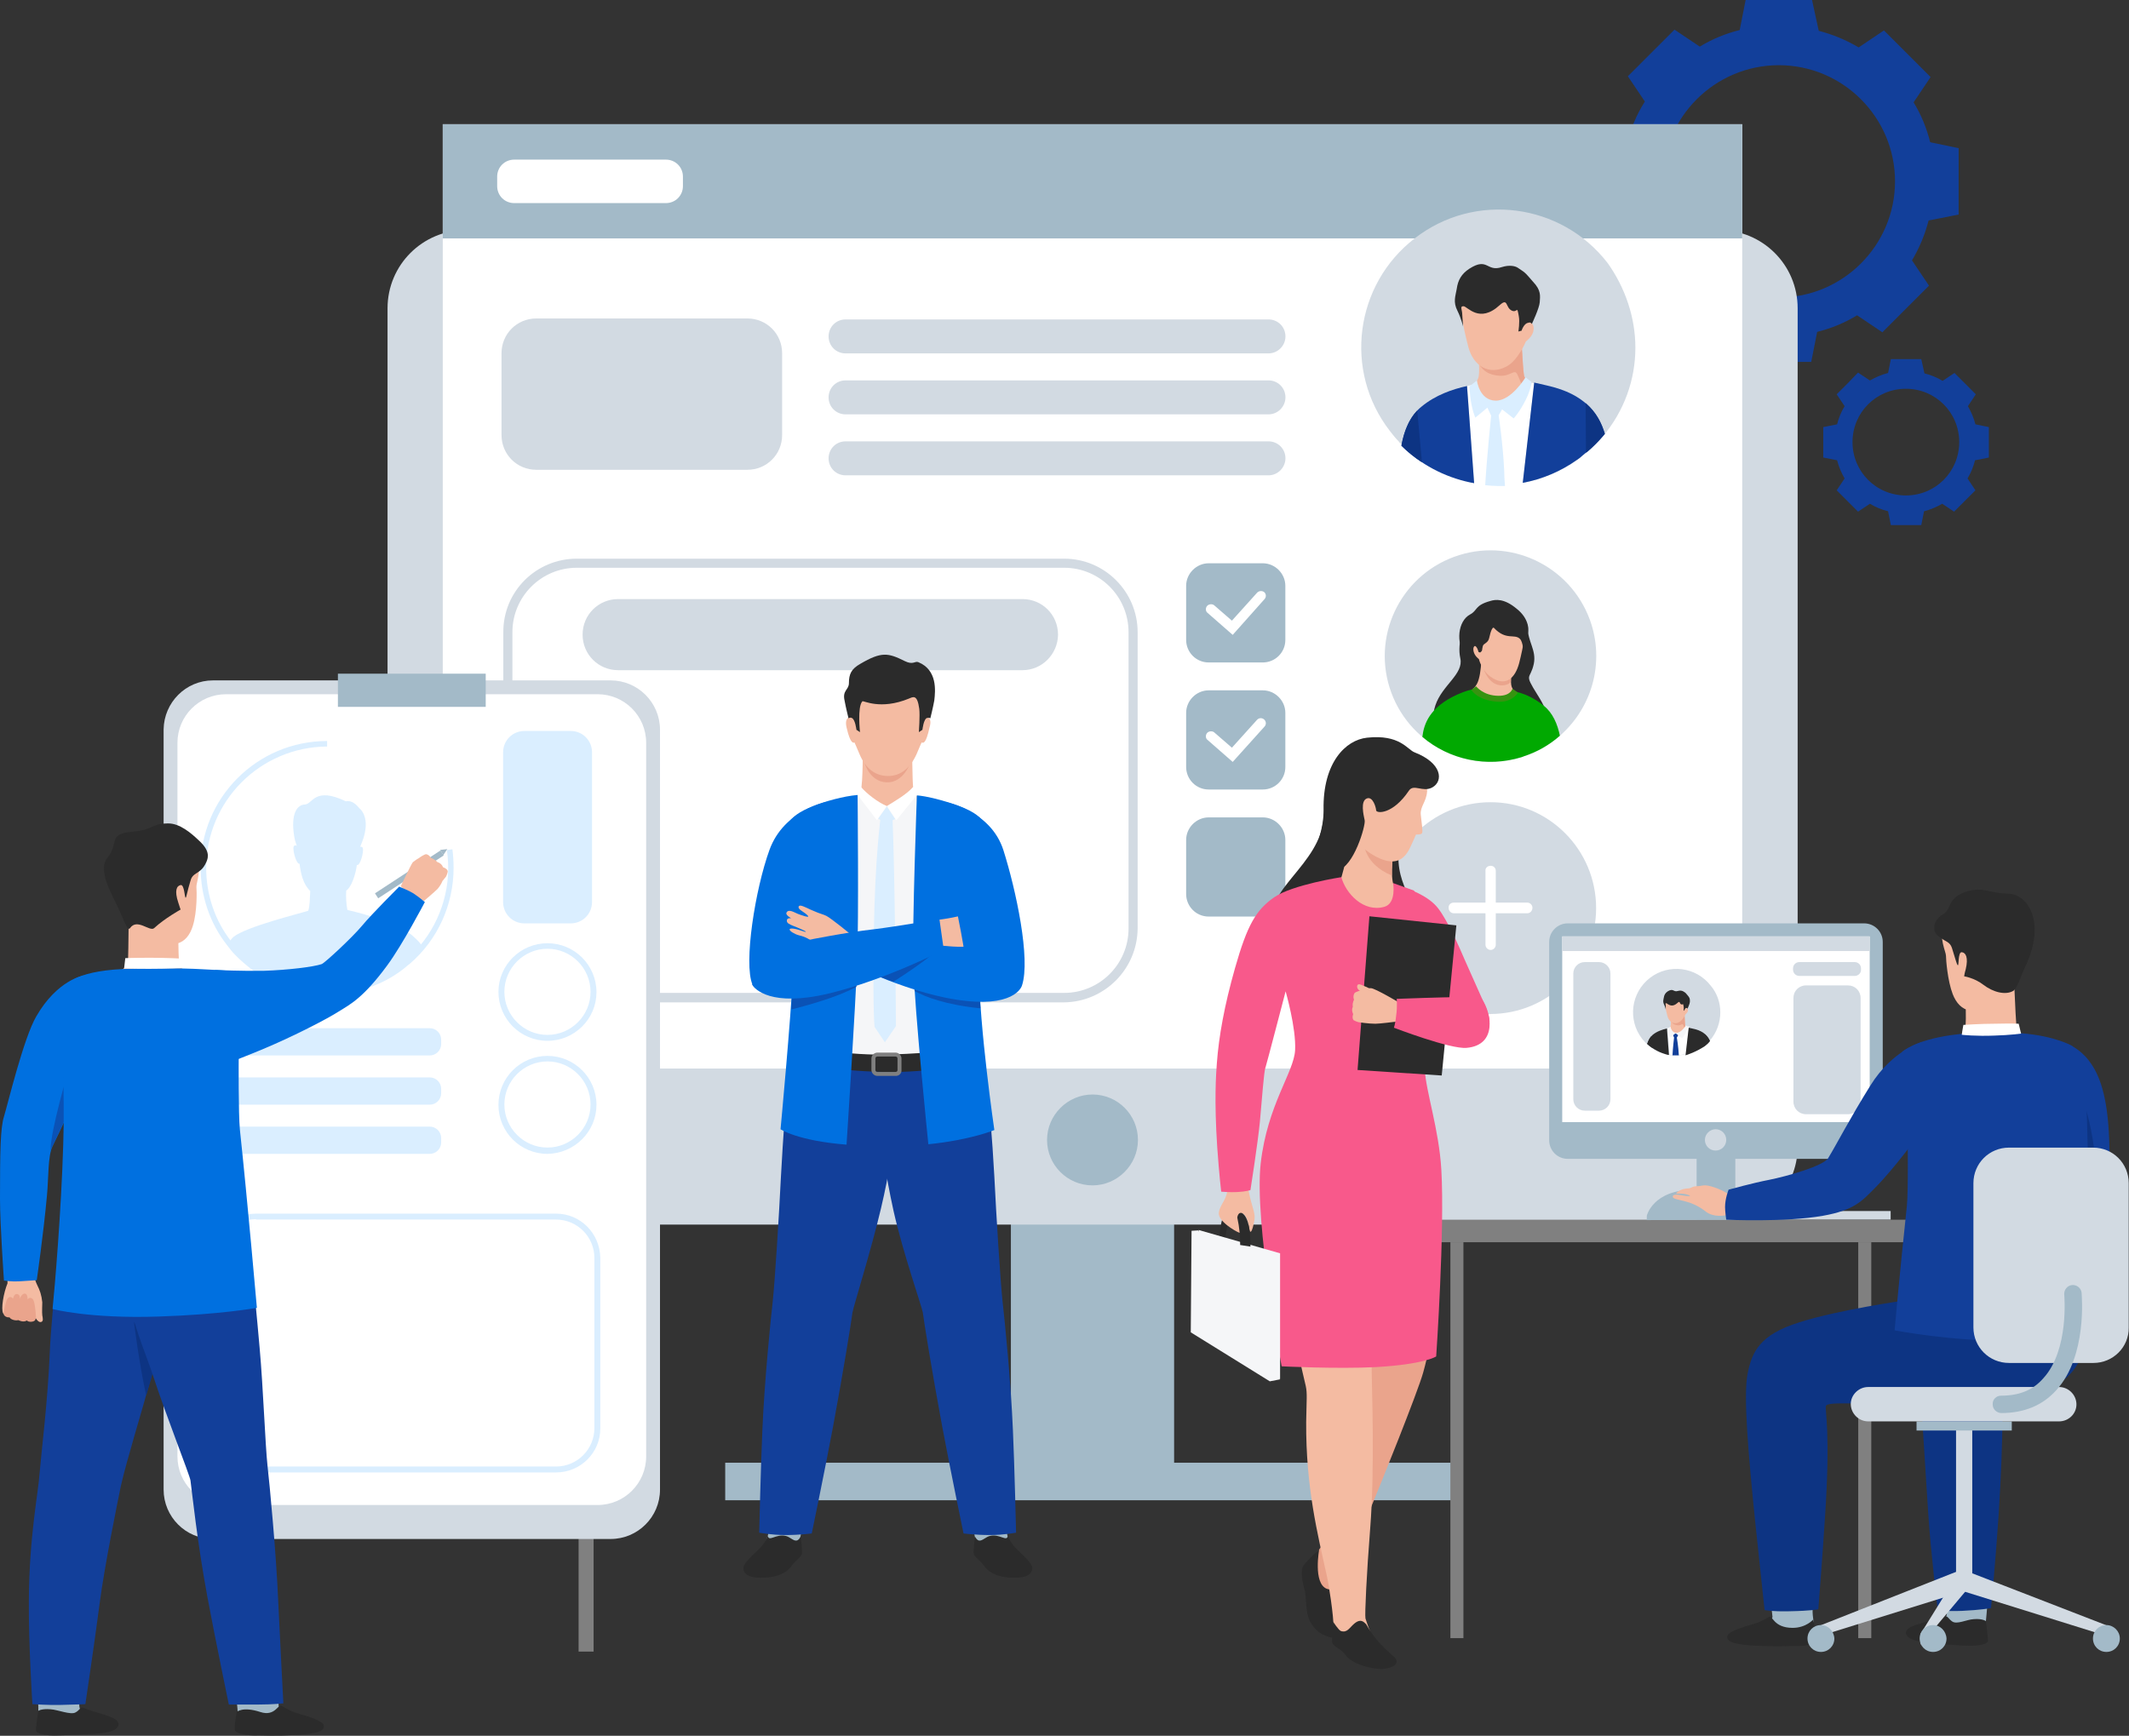 <?xml version="1.0" encoding="utf-8"?>
<!-- Generator: Adobe Illustrator 24.1.1, SVG Export Plug-In . SVG Version: 6.00 Build 0)  -->
<svg version="1.1" id="Layer_1" xmlns="http://www.w3.org/2000/svg" xmlns:xlink="http://www.w3.org/1999/xlink" x="0px" y="0px"
	 viewBox="0 0 538.7 439.3" style="enable-background:new 0 0 538.7 439.3;" xml:space="preserve">
<rect x="0" y="0" width="538.7" height="439.3" fill="#333333" stroke="none"/>
<style type="text/css">
	.st0{fill:#123F9A;}
	.st1{fill:#A3BAC8;}
	.st2{fill:#D2DAE2;}
	.st3{fill:#FFFFFF;}
	.st4{fill:#0D3483;}
	.st5{fill:#F4BBA2;}
	.st6{fill:#EAA48C;}
	.st7{fill:#2B2B2B;}
	.st8{fill:#DAEEFF;}
	.st9{fill:#01A901;}
	.st10{fill:#379311;}
	.st11{fill:#808080;}
	.st12{fill:#F5F6F8;}
	.st13{fill:#0070E0;}
	.st14{opacity:0.6;fill:#123F9A;enable-background:new    ;}
	.st15{fill:#F8598B;}
</style>
<g>
	<g id="Group_4072" transform="translate(402.297)">
		<path id="Path_3860" class="st0" d="M86.1,36c-0.9-3.6-2.3-7-4.2-10.1l4.3-6.4l-5.9-5.9l-5.9-5.9l-6.4,4.3
			c-3.2-1.9-6.6-3.3-10.1-4.2L56.2,0H39.4l-1.5,7.6c-3.6,0.9-7,2.3-10.1,4.2l-6.4-4.3l-5.9,5.9l-5.9,5.9l4.3,6.4
			C11.8,29,10.4,32.4,9.5,36l-7.6,1.5v16.8l7.6,1.5c0.9,3.6,2.3,7,4.2,10.1l-4.3,6.4l5.9,5.9l5.9,5.9l6.4-4.3
			c3.2,1.9,6.6,3.3,10.1,4.2l1.5,7.6h16.8l1.5-7.6c3.6-0.9,7-2.3,10.1-4.2l6.4,4.3l5.9-5.9l5.9-5.9l-4.3-6.4
			c1.9-3.2,3.3-6.6,4.2-10.1l7.6-1.5V37.5L86.1,36z M47.8,75.3c-16.3,0-29.4-13.2-29.4-29.4s13.2-29.4,29.4-29.4
			s29.4,13.2,29.4,29.4c0,0,0,0,0,0C77.2,62.1,64,75.3,47.8,75.3L47.8,75.3z"/>
	</g>
	<g id="Group_4073" transform="translate(459.341 90.895)">
		<path id="Path_3861" class="st0" d="M40.5,16.5c-0.4-1.6-1.1-3.2-1.9-4.6l2-3l-2.7-2.7l-2.7-2.7l-3,2c-1.5-0.9-3-1.5-4.6-1.9
			L26.8,0h-7.7l-0.7,3.5c-1.6,0.4-3.2,1.1-4.6,1.9l-3-2L8.1,6.2L5.4,8.9l2,3c-0.9,1.5-1.5,3-1.9,4.6l-3.5,0.7v7.7l3.5,0.7
			c0.4,1.6,1.1,3.2,1.9,4.6l-2,3l2.7,2.7l2.7,2.7l3-2c1.5,0.9,3,1.5,4.6,1.9l0.7,3.5h7.7l0.7-3.5c1.6-0.4,3.2-1.1,4.6-1.9l3,2
			l2.7-2.7l2.7-2.7l-2-3c0.9-1.5,1.5-3,1.9-4.6l3.5-0.7v-7.7L40.5,16.5z M22.9,34.5c-7.5,0-13.5-6-13.5-13.5s6-13.5,13.5-13.5
			c7.5,0,13.5,6,13.5,13.5C36.4,28.5,30.4,34.5,22.9,34.5C23,34.5,22.9,34.5,22.9,34.5L22.9,34.5z"/>
	</g>
	<g id="Group_4074" transform="translate(253.886 249.458)">
		<rect id="Rectangle_1739" x="1.9" y="0" class="st1" width="41.3" height="125.5"/>
	</g>
	<g id="Group_4075" transform="translate(96.16 58.226)">
		<path id="Rectangle_1740" class="st2" d="M338.9,251.7H21.7c-10.9,0-19.8-8.8-19.8-19.8c0,0,0,0,0,0V19.8C1.9,8.8,10.8,0,21.7,0
			c0,0,0,0,0,0h317.2c10.9,0,19.8,8.8,19.8,19.8v212.2C358.7,242.8,349.8,251.7,338.9,251.7z"/>
	</g>
	<g id="Group_4076" transform="translate(110.132 31.439)">
		<rect id="Rectangle_1741" x="1.9" y="0" class="st3" width="328.8" height="239"/>
	</g>
	<g id="Group_4077" transform="translate(110.132 31.439)">
		<rect id="Rectangle_1742" x="1.9" y="0" class="st1" width="328.8" height="28.9"/>
	</g>
	<g id="Group_4078" transform="translate(263.036 277.007)">
		<path id="Path_3862" class="st1" d="M1.9,11.5C1.9,17.9,7.1,23,13.4,23s11.5-5.2,11.5-11.5C24.9,5.2,19.8,0,13.4,0
			C7.1,0,1.9,5.2,1.9,11.5z"/>
	</g>
	<g id="Group_4081" transform="translate(207.757 80.843)">
		<g id="Group_4080" transform="translate(0 0)">
			<g id="Group_4079">
				<path id="Rectangle_1743" class="st2" d="M113.2,8.6H6.2c-2.4,0-4.3-1.9-4.3-4.3l0,0l0,0C1.9,1.9,3.8,0,6.2,0l0,0h107
					c2.4,0,4.3,1.9,4.3,4.3l0,0l0,0C117.5,6.6,115.6,8.6,113.2,8.6C113.2,8.6,113.2,8.6,113.2,8.6z"/>
			</g>
		</g>
	</g>
	<g id="Group_4084" transform="translate(207.757 96.272)">
		<g id="Group_4083" transform="translate(0 0)">
			<g id="Group_4082">
				<path id="Rectangle_1744" class="st2" d="M113.2,8.6H6.2c-2.4,0-4.3-1.9-4.3-4.3v0C1.9,1.9,3.8,0,6.2,0h107
					c2.4,0,4.3,1.9,4.3,4.3v0C117.5,6.6,115.6,8.6,113.2,8.6z"/>
			</g>
		</g>
	</g>
	<g id="Group_4087" transform="translate(207.757 111.701)">
		<g id="Group_4086" transform="translate(0 0)">
			<g id="Group_4085">
				<path id="Rectangle_1745" class="st2" d="M113.2,8.6H6.2c-2.4,0-4.3-1.9-4.3-4.3l0,0l0,0C1.9,1.9,3.8,0,6.2,0l0,0h107
					c2.4,0,4.3,1.9,4.3,4.3v0l0,0C117.5,6.6,115.6,8.6,113.2,8.6L113.2,8.6z"/>
			</g>
		</g>
	</g>
	<g id="Group_4091" transform="translate(125.356 141.392)">
		<g id="Group_4090">
			<g id="Group_4089">
				<g id="Group_4088">
					<path id="Path_3863" class="st2" d="M143.8,112.3H20.6c-10.3,0-18.6-8.4-18.6-18.6v-75C1.9,8.3,10.3,0,20.6,0h123.3
						c10.3,0,18.6,8.4,18.6,18.6v75C162.4,103.9,154.1,112.2,143.8,112.3z M20.6,2.3c-9,0-16.3,7.3-16.3,16.3v75
						c0,9,7.3,16.3,16.3,16.3h123.3c9,0,16.3-7.3,16.3-16.3v-75c0-9-7.3-16.3-16.3-16.3H20.6z"/>
				</g>
			</g>
		</g>
	</g>
	<g id="Group_4094" transform="translate(145.513 151.619)">
		<g id="Group_4093" transform="translate(0 0)">
			<g id="Group_4092">
				<path id="Rectangle_1746" class="st2" d="M113.2,18H10.9c-5,0-9-4-9-9v0V9c0-5,4-9,9-9c0,0,0,0,0,0h102.3c5,0,9,4,9,9
					c0,0,0,0,0,0v0.1C122.1,14,118.1,18,113.2,18z"/>
			</g>
		</g>
	</g>
	<rect id="Rectangle_1747" x="183.5" y="370.2" class="st1" width="185.9" height="9.5"/>
	<g>
		<path id="Path_3704_1_" class="st2" d="M413.8,88c0,8.2-2.9,16.1-8.2,22.4c-1.2,1.4-2.5,2.7-3.9,3.9c-0.4,0.3-0.8,0.7-1.2,1
			c-0.5,0.4-0.9,0.7-1.4,1.1c-4.7,3.3-10.1,5.4-15.8,6.1c-1,0.1-2.1,0.2-3.1,0.2c-0.4,0-0.8,0-1.1,0c-1.1,0-2.2-0.1-3.3-0.2
			c-1.2-0.1-2.4-0.3-3.6-0.5c-6.7-1.4-12.9-4.7-17.7-9.6c-0.2-0.2-0.4-0.4-0.6-0.7c-0.8-0.8-1.5-1.7-2.2-2.6
			c-11.8-15.2-8.9-37.1,6.3-48.8c15.2-11.8,37.1-8.9,48.8,6.3C411.2,72.8,413.8,80.3,413.8,88L413.8,88z"/>
		<path class="st3" d="M379.8,96.6c-1.5,0.1-4.8,0.2-8.6,1.1l1.8,24.6c0.9,0.1,1.7,0.3,2.6,0.4c1.1,0.1,2.2,0.2,3.3,0.2
			c0.4,0,0.8,0,1.1,0c1.1,0,2.1-0.1,3.1-0.2c0.7-0.1,1.5-0.2,2.2-0.3l2.9-25.4C385.6,96.4,383.2,96.4,379.8,96.6z"/>
		<path class="st0" d="M393.5,98.1c-2.5-0.7-5.6-1.3-5.3-1.3l-2.9,25.4c4.9-0.9,9.6-2.9,13.7-5.8c0.5-0.3,1-0.7,1.4-1.1
			c0.4-0.3,0.8-0.7,1.2-1c1.4-1.2,2.7-2.5,3.9-3.9c0.2-0.2,0.3-0.4,0.5-0.6C404.8,105.4,401.8,100.5,393.5,98.1z"/>
		<path class="st0" d="M373,122.3l-1.8-24.6c-3.7,0.8-8,2.3-11.5,5.2c-2.9,2.3-4.4,6-5.1,9.9c4.8,4.7,10.8,7.9,17.4,9.3
			C372.7,122.2,373,122.3,373,122.3z"/>
		<path class="st4" d="M359.8,117l-1.2-13.1c-2.2,2.3-3.4,5.5-4,8.9C356.2,114.4,357.9,115.8,359.8,117z"/>
		<path class="st4" d="M401.2,102l0.1,12.6c0.1-0.1,0.3-0.2,0.4-0.3c1.4-1.2,2.7-2.5,3.9-3.9c0.2-0.2,0.3-0.4,0.5-0.6
			C405.3,107.2,404,104.4,401.2,102z"/>
		<path class="st5" d="M374,89.5c0,0,0.6,4.9,0,6.3c-0.6,1.5-2,2.3-2,2.3s2.8,4,7.4,3.5c4.7-0.5,8.2-4.9,8.2-4.9s-1.8-0.4-2-1.9
			c-0.3-1.6-0.8-12.1-0.8-12.1L374,89.5z"/>
		<path class="st6" d="M387.6,96.8c0,0-1.8-0.4-2-1.9c-0.3-1.6-0.8-12.1-0.8-12.1L374,89.5c0,0,0.1,1.2,0.2,2.6
			c1.1,1.8,2.5,2.8,5.2,3c2.8,0.2,3.8-1.8,4.5-0.4c0.7,1.4,1.4,3.4,1.4,3.4l1.9-0.8C387.4,97,387.6,96.8,387.6,96.8z"/>
		<path class="st5" d="M369.2,76.4c0,0,0.8,5.6,2.3,11.3c1.3,5.1,5.4,7.3,9.6,5.1c3-1.5,5-6.4,5-6.4s1.7-1.2,1.9-2.7
			c0.4-2-1.3-2.5-1.3-2.5s0.1-3.9-2.6-7.1C381.4,70.9,369.3,67.5,369.2,76.4z"/>
		<path class="st7" d="M387.6,82c0,0,1.9-4,2-5.5c0.1-1.6,0.4-3-1.7-5.2c-1.7-1.9-1.6-2.1-3.8-3.5c-0.7-0.5-2.2-0.8-4.1-0.2
			c-3.9,1.3-3.5-2.6-8.2,0.4c-2,1.3-2.9,2.9-3.2,5.1c-0.3,1.8-1,3.3,0.2,5.6c0.9,1.8,1.4,3.9,1.4,3.9s-0.1-1.5-0.2-2.9
			c0-1.3-0.7-2.2,0.3-2.2c1,0,4,4.5,9.2-0.3c2.1-1.9,1.4,0.6,3,1.4c1.5,0.7,1.3-1.5,1.8,1.4c0.3,1.5-0.1,3.9-0.1,3.9l0.8-0.2
			c0,0,0.6-1.9,1.7-2C387.3,81.4,387.6,82,387.6,82z"/>
		<path class="st8" d="M380.6,119c-0.3-6.6-1.4-13.9-1.4-13.9s1.2-1.9,1.4-2.6c0.2-0.7-5-1.2-4.7-0.3l1.4,3c0,0-1.1,10.7-1.5,17.6
			c1.1,0.1,2.2,0.2,3.2,0.2c0.4,0,0.8,0,1.1,0c0.2,0,0.4,0,0.7,0C380.7,121.5,380.6,120.3,380.6,119z"/>
		<path class="st8" d="M373.7,96.3c0,0,0.6,5,4.7,5.1c4,0.1,7.6-5.9,7.6-5.9l1.6,1.2c0,0-0.4,2.3-1.6,4.6c-1.5,3-3,4.6-3,4.6l-5.1-4
			l-4.6,3.8c0,0-0.9-1.9-1.3-5.5c-0.1-1.2-0.2-2.4-0.2-2.4L373.7,96.3z"/>
	</g>
	<g>
		<path id="Path_3692" class="st2" d="M403.9,166c0,11.5-7.4,21.8-18.3,25.4c-0.2,0.1-0.3,0.1-0.5,0.2C371,196,356,188.1,351.6,174
			c-4.4-14.1,3.5-29.1,17.6-33.5c14.1-4.4,29.1,3.5,33.5,17.6C403.5,160.7,403.9,163.3,403.9,166L403.9,166z"/>
		<path class="st7" d="M371.6,156c-1,1.8-3,6.5-2.1,10.6c0.9,4-4.6,6.8-6.3,11.9c-1.7,5.1,0.8,7.3,10.9,10c10.2,2.7,19-1.8,18.1-5.1
			s-1.3-4.6-3.2-7.6c-3.5-5.6-1.8-3.6-0.9-7.8c0.7-3.5-1.6-5.7-1.5-9.1C386.8,154.6,371.6,156,371.6,156z"/>
		<path class="st9" d="M390.6,178.6c-5.4-4.4-10.3-3.9-12.5-4.1c-4.1-0.3-5.3-0.5-9.4,1.3c-7,3.2-8.4,7.4-8.8,10.7
			c6.7,5.7,16.2,7.9,25.2,5.1c0.2-0.1,0.3-0.1,0.5-0.2c3.4-1.1,6.5-2.9,9.1-5.2C394.1,183.3,392.9,180.4,390.6,178.6z"/>
		<path class="st5" d="M382.5,169.1c0,0-0.4,3.7,0,4.7c0.4,1.1,1,1.2,1,1.2s-1.4,2.3-4.9,2c-3.5-0.4-5.9-2.7-5.9-2.7s0.4-0.1,1-1.2
			c1.4-2.5,1.2-9.8,1.2-9.8L382.5,169.1z"/>
		<path class="st6" d="M374.6,166.3c1.7,9.6,7.5,7.1,7.7,6.2c0-1.5,0.2-3.4,0.2-3.4L374.6,166.3z"/>
		<path class="st5" d="M386.1,159.3c0,0-0.6,4.2-1.7,8.5c-1,3.8-3.4,6.2-7.2,3.5c-2.3-1.6-3-4.5-3-4.5s-1-0.7-1.3-1.8
			c-0.5-1.9,1-1.7,1-1.7s-1.1-3.3,0.9-5.7C376.9,155.2,386,152.6,386.1,159.3z"/>
		<path class="st7" d="M372.5,164.2c0,0-1.1,2.4-1.8,1.5c-2.3-2.9-1.9-8.5,1.3-10.2c1.9-1,1.1-2.3,5.1-3.4c1.3-0.4,3.5-0.7,6.7,2
			c2.9,2.3,3.4,5.3,2.5,7c-0.7,1.4-0.8,4.1-0.8,4.1s-0.1-2.7-0.9-3.5c-1.4-1.4-3.5,0.5-6.6-2.8c-0.3-0.3-0.8,0.7-1.2,2.6
			c-0.3,1.3-1.4,1.3-1.6,2c-0.3,1.1,0,1.1-0.6,1.6c-0.1,0.1-0.5-0.1-0.5-0.1s-0.3-1.5-1.1-1.6C372.7,163.1,372.5,164.2,372.5,164.2z
			"/>
		<path class="st10" d="M382.7,174.3c0,0-0.4,1.8-3.5,1.8c-3.9,0-5.7-2.4-5.7-2.4l-1.2,0.9c0,0,1.4,2.6,6.5,3
			c3.8,0.3,5.3-2.3,5.3-2.3L382.7,174.3z"/>
	</g>
	<path id="Rectangle_1748" class="st3" d="M130.1,40.4h38.4c2.4,0,4.3,1.9,4.3,4.3c0,0,0,0,0,0v2.4c0,2.4-1.9,4.3-4.3,4.3l0,0h-38.4
		c-2.4,0-4.3-1.9-4.3-4.3l0,0v-2.4C125.8,42.3,127.7,40.4,130.1,40.4z"/>
	<g id="Group_4116" transform="translate(348.465 203.032)">
		<path id="Path_3893" class="st2" d="M55.4,26.8c0,14.8-12,26.8-26.8,26.8c-14.8,0-26.8-12-26.8-26.8C1.9,12,13.9,0,28.7,0
			C43.4,0,55.4,12,55.4,26.8z"/>
		<g id="Group_4114" transform="translate(25.408 16.087)">
			<path id="Path_3894" class="st3" d="M3.3,21.3c-0.7,0-1.3-0.6-1.3-1.3V1.3C1.9,0.6,2.5,0,3.3,0s1.3,0.6,1.3,1.3V20
				C4.6,20.7,4,21.3,3.3,21.3C3.3,21.3,3.3,21.3,3.3,21.3z"/>
		</g>
		<g id="Group_4115" transform="translate(16.088 25.408)">
			<path id="Path_3895" class="st3" d="M21.9,2.7H3.3c-0.7,0-1.3-0.6-1.3-1.3C1.9,0.6,2.5,0,3.3,0h18.6c0.7,0,1.3,0.6,1.3,1.3
				C23.2,2.1,22.6,2.7,21.9,2.7L21.9,2.7z"/>
		</g>
	</g>
	<g id="Group_4121" transform="translate(298.23 142.56)">
		<g id="Group_4117">
			<path id="Rectangle_1749" class="st1" d="M7.6,0h13.7C24.4,0,27,2.6,27,5.7l0,0v13.7c0,3.2-2.6,5.7-5.7,5.7l0,0H7.6
				c-3.2,0-5.7-2.6-5.7-5.7V5.7C1.9,2.6,4.5,0,7.6,0z"/>
		</g>
		<g id="Group_4120" transform="translate(4.98 7.02)">
			<g id="Group_4119">
				<g id="Group_4118">
					<path id="Path_3896" class="st3" d="M8.7,11.1L2.3,5.5C1.8,5.1,1.8,4.3,2.2,3.8S3.5,3.2,4,3.6l4.5,3.9l6.4-7.1
						c0.5-0.5,1.3-0.5,1.8-0.1c0.5,0.5,0.5,1.2,0.1,1.7L8.7,11.1z"/>
				</g>
			</g>
		</g>
	</g>
	<g id="Group_4126" transform="translate(298.23 174.716)">
		<g id="Group_4122">
			<path id="Rectangle_1750" class="st1" d="M7.6,0h13.7C24.4,0,27,2.6,27,5.7l0,0v13.7c0,3.2-2.6,5.7-5.7,5.7H7.6
				c-3.2,0-5.7-2.6-5.7-5.7V5.7C1.9,2.6,4.5,0,7.6,0L7.6,0z"/>
		</g>
		<g id="Group_4125" transform="translate(4.98 7.02)">
			<g id="Group_4124">
				<g id="Group_4123">
					<path id="Path_3897" class="st3" d="M8.7,11.1L2.3,5.5C1.8,5.1,1.8,4.3,2.2,3.8S3.5,3.2,4,3.6l4.5,3.9l6.4-7.1
						c0.5-0.5,1.3-0.5,1.8,0c0.5,0.5,0.5,1.2,0.1,1.7L8.7,11.1z"/>
				</g>
			</g>
		</g>
	</g>
	<g id="Group_4128" transform="translate(298.23 206.873)">
		<g id="Group_4127">
			<path id="Rectangle_1751" class="st1" d="M7.6,0h13.7C24.4,0,27,2.6,27,5.7l0,0v13.7c0,3.2-2.6,5.7-5.7,5.7l0,0H7.6
				c-3.2,0-5.7-2.6-5.7-5.7V5.7C1.9,2.6,4.5,0,7.6,0z"/>
		</g>
	</g>
	<path id="Rectangle_1773" class="st2" d="M135.7,80.6h53.4c4.9,0,8.8,3.9,8.8,8.8v20.7c0,4.9-3.9,8.8-8.8,8.8l0,0h-53.4
		c-4.9,0-8.8-3.9-8.8-8.8V89.4C126.9,84.5,130.8,80.6,135.7,80.6L135.7,80.6z"/>
</g>
<g>
	<rect id="Rectangle_1753" x="146.4" y="244.6" class="st11" width="3.8" height="173.4"/>
	<path id="Rectangle_1754" class="st2" d="M53.9,172.2h100.6c6.9,0,12.5,5.6,12.5,12.5l0,0v192.3c0,6.9-5.6,12.5-12.5,12.5l0,0H53.9
		c-6.9,0-12.5-5.6-12.5-12.5c0,0,0,0,0,0V184.6C41.5,177.8,47,172.2,53.9,172.2L53.9,172.2z"/>
	<path id="Rectangle_1755" class="st3" d="M57.2,175.7h94c6.8,0,12.3,5.5,12.3,12.3v180.6c0,6.8-5.5,12.3-12.3,12.3h-94
		c-6.8,0-12.3-5.5-12.3-12.3V188C44.9,181.2,50.4,175.7,57.2,175.7z"/>
	<rect id="Rectangle_1756" x="85.5" y="170.5" class="st1" width="37.4" height="8.4"/>
	<g id="Group_4139" transform="translate(51.697 307.158)">
		<g id="Group_4138">
			<g id="Group_4137">
				<g id="Group_4136">
					<path id="Path_3924" class="st8" d="M89,65.5H13.1c-6.2,0-11.1-5-11.2-11.2V11.2C1.9,5,6.9,0,13.1,0H89c6.2,0,11.1,5,11.2,11.2
						v43.2C100.2,60.5,95.2,65.5,89,65.5z M13.1,1.4c-5.4,0-9.7,4.4-9.7,9.7v43.2c0,5.4,4.4,9.7,9.7,9.7H89c5.4,0,9.7-4.4,9.7-9.7
						V11.2c0-5.4-4.4-9.7-9.7-9.7H13.1z"/>
				</g>
			</g>
		</g>
	</g>
	<g id="Group_4141" transform="translate(70.637 268.137)">
		<g id="Group_4140">
			<path id="Path_3925" class="st7" d="M1.9,0C1.9,0,1.9,0,1.9,0C2,0,2,0,1.9,0z"/>
		</g>
	</g>
	<g id="Group_4142" transform="translate(124.223 238.721)">
		<path id="Path_3926" class="st8" d="M14.3,24.7c-6.8,0-12.4-5.5-12.4-12.4C1.9,5.5,7.5,0,14.3,0c6.8,0,12.4,5.5,12.4,12.4
			C26.7,19.2,21.1,24.7,14.3,24.7z M14.3,1.4c-6,0-10.9,4.9-10.9,10.9c0,6,4.9,10.9,10.9,10.9c6,0,10.9-4.9,10.9-10.9
			C25.2,6.3,20.3,1.4,14.3,1.4z"/>
	</g>
	<g id="Group_4143" transform="translate(124.223 267.234)">
		<path id="Path_3927" class="st8" d="M14.3,24.8c-6.8,0-12.4-5.5-12.4-12.4C1.9,5.5,7.5,0,14.3,0c6.8,0,12.4,5.5,12.4,12.4
			C26.7,19.2,21.1,24.7,14.3,24.8z M14.3,1.4c-6,0-10.9,4.9-10.9,10.9c0,6,4.9,10.9,10.9,10.9c6,0,10.9-4.9,10.9-10.9
			C25.2,6.3,20.3,1.4,14.3,1.4L14.3,1.4z"/>
	</g>
	<g id="Group_4144" transform="translate(48.771 187.538)">
		<path id="Path_3928" class="st8" d="M34,64.1c-1,0-2.1-0.1-3.1-0.1c-6-0.6-11.7-2.8-16.4-6.5c-1.1-0.9-2.2-1.8-3.2-2.8
			c-0.2-0.2-0.4-0.4-0.6-0.6c-0.7-0.7-1.4-1.6-2-2.4c-4.4-5.6-6.7-12.5-6.7-19.6C1.9,14.4,16.3,0,34,0v1.4
			C17.1,1.5,3.4,15.2,3.4,32.1c0,6.8,2.2,13.4,6.4,18.7c0.6,0.8,1.3,1.6,1.9,2.3c0.2,0.2,0.4,0.4,0.6,0.6c4.3,4.3,9.7,7.2,15.6,8.4
			c1.1,0.2,2.1,0.4,3.2,0.5c1,0.1,2,0.1,2.9,0.1c0.4,0,0.7,0,1,0c0.9,0,1.9-0.1,2.8-0.2c5-0.6,9.8-2.5,13.9-5.4
			c0.4-0.3,0.9-0.6,1.3-0.9c0.3-0.3,0.7-0.6,1.1-0.9c1.2-1.1,2.4-2.2,3.4-3.5c5.6-6.7,8.1-15.5,6.8-24.2l1.4-0.2
			c0.2,1.6,0.3,3.1,0.3,4.7c0,9.3-4,18.2-11.1,24.3c-0.4,0.3-0.8,0.6-1.1,0.9c-0.4,0.3-0.9,0.7-1.3,1c-4.3,3.1-9.3,5-14.6,5.6
			C37,64,36,64.1,35,64.1C34.7,64.1,34.3,64.1,34,64.1z"/>
	</g>
	<path id="Path_3929" class="st8" d="M104.8,237.2c-4.1-4.1-16.9-6.9-16.9-6.9c-0.3-1.5-0.4-3.4-0.3-4.9c1.3-0.8,2.4-4.1,2.7-6.5
		c0.8,0.4,1.8-3.3,1.5-4.2c0-0.3-0.3-0.4-0.5-0.4c-0.1,0-0.2,0-0.2,0.1c0-0.2,3.2-6.2,0.1-9.6c-0.4-0.2-1.6-2.4-3.7-2
		c-7.9-3.8-8.4,0.7-10.3,0.8c-2.6,0.1-3.7,3.5-2.6,8.9c0.1,0.3,0.4,1.4,0.5,1.6c-0.2-0.2-0.5-0.2-0.7,0c-0.1,0.1-0.1,0.1-0.1,0.2
		c-0.3,0.9,0.7,4.5,1.5,4.3l0,0c0.3,2.5,0.9,5.2,2.7,6.9c-0.1,1.9-0.1,3.8-0.5,5l0,0c-2.5,0.8-15.6,4-18.9,6.6
		c-0.5,0.4-0.9,1-1.1,1.6c0.6,0.8,1.3,1.6,2,2.3c0.2,0.2,0.4,0.4,0.6,0.6c4.4,4.4,9.9,7.4,16,8.6c1.1,0.2,2.2,0.4,3.3,0.5
		c1,0.1,2,0.1,3,0.1c0.3,0,0.7,0,1,0c0.9,0,1.9-0.1,2.8-0.2c5.1-0.6,10-2.5,14.3-5.5c0.4-0.3,0.9-0.6,1.3-1c0.4-0.3,0.7-0.6,1.1-0.9
		c1.3-1.1,2.4-2.3,3.5-3.6C106.3,238.6,105.7,238,104.8,237.2z"/>
	<g id="Group_4256" transform="translate(88.363 273.249)">
		<g id="Group_4255">
			<path id="Path_4003" class="st7" d="M1.9,0C1.9,0,1.9,0,1.9,0C2,0,2,0,1.9,0z"/>
		</g>
	</g>
	<g id="Group_4259" transform="translate(51.933 260.225)">
		<g id="Group_4258" transform="translate(0 0)">
			<g id="Group_4257">
				<path id="Rectangle_1774" class="st8" d="M56.8,6.9h-52C3.2,6.9,1.9,5.6,1.9,4V2.9C1.9,1.3,3.2,0,4.8,0h52
					c1.6,0,2.9,1.3,2.9,2.9V4C59.7,5.6,58.4,6.9,56.8,6.9z"/>
			</g>
		</g>
	</g>
	<g id="Group_4262" transform="translate(51.933 272.68)">
		<g id="Group_4261" transform="translate(0 0)">
			<g id="Group_4260">
				<path id="Rectangle_1775" class="st8" d="M56.8,6.9h-52C3.2,6.9,1.9,5.6,1.9,4V2.9C1.9,1.3,3.2,0,4.8,0h52
					c1.6,0,2.9,1.3,2.9,2.9V4C59.7,5.6,58.4,6.9,56.8,6.9z"/>
			</g>
		</g>
	</g>
	<g id="Group_4265" transform="translate(51.933 285.134)">
		<g id="Group_4264" transform="translate(0 0)">
			<g id="Group_4263">
				<path id="Rectangle_1776" class="st8" d="M56.8,6.9h-52C3.2,6.9,1.9,5.6,1.9,4V2.9C1.9,1.3,3.2,0,4.8,0h52
					c1.6,0,2.9,1.3,2.9,2.9V4C59.7,5.6,58.4,6.9,56.8,6.9z"/>
			</g>
		</g>
	</g>
	<path id="Rectangle_1777" class="st8" d="M132.7,185h11.7c3,0,5.4,2.4,5.4,5.4c0,0,0,0,0,0v37.9c0,3-2.4,5.4-5.4,5.4h-11.7
		c-3,0-5.4-2.4-5.4-5.4v-37.9C127.3,187.4,129.7,185,132.7,185z"/>
</g>
<g>
	<path class="st1" d="M244.3,379.8c0,0,2.7,9.2,2.5,10.3s1.2,2.4,1.2,2.4l8.2-0.8c0,0-1.4-2.7-1.4-3.7c0-0.6,0.4-8.9,0.4-8.9
		L244.3,379.8z"/>
	<path class="st7" d="M255,388.7c-0.2,1.6-2-0.5-4.4,0c-1.1,0.2-2,1.3-2.8,1.2c-0.6,0-1.1-1-1.1-1s-0.5,3.8-0.3,4.4
		c0.4,1,1.6,1.6,2.6,3c1.7,2.5,5.2,3,7.4,3c3.7,0.1,4.7-1.1,4.8-2.3c0.1-1.3-2.1-3.1-3.9-4.9C255.7,390.6,255,388.7,255,388.7z"/>
	<path class="st0" d="M248.5,263.8c0,0,2,13.7,3.1,34c0.5,10.1,1.5,26.2,2.1,31.8c0.5,4.3,2.1,20.3,2.6,32.4
		c0.4,8.7,0.8,25.9,0.8,25.9s-3,0.6-6.6,0.6c-3.8,0-6.7-0.4-6.7-0.4s-3.4-16.4-5.4-27.1c-2.6-14-4.5-25.8-4.9-28.8
		c-0.2-1.4-5-15-7.4-25.7c-2.2-10-2.9-16.3-4.1-25.7c-1.1-8.4-1.5-16-1.5-16L248.5,263.8z"/>
	<path class="st1" d="M204.9,379.8c0,0-2.7,9.2-2.5,10.3c0.2,1.1-1.2,2.4-1.2,2.4l-8.2-0.8c0,0,1.4-2.7,1.4-3.7
		c0-0.6-0.3-8.8-0.3-8.8L204.9,379.8z"/>
	<path class="st7" d="M194.3,388.7c0.2,1.6,2-0.5,4.4,0c1.1,0.2,2,1.3,2.8,1.2c0.6,0,1.1-1,1.1-1s0.5,3.8,0.3,4.4
		c-0.4,1-1.6,1.6-2.6,3c-1.7,2.5-5.2,3-7.4,3c-3.7,0.1-4.7-1.1-4.8-2.3c-0.1-1.3,2.1-3.1,3.9-4.9
		C193.6,390.6,194.3,388.7,194.3,388.7z"/>
	<path class="st0" d="M200.2,264c0,0-1.5,13.4-2.6,33.8c-0.5,10.1-1.5,26.2-2.1,31.8c-0.5,4.3-2.1,20.3-2.6,32.4
		c-0.4,8.7-0.8,25.9-0.8,25.9s3,0.6,6.6,0.6c3.8,0,6.7-0.4,6.7-0.4s3.4-16.4,5.4-27.1c2.6-14,4.5-25.8,4.9-28.8
		c0.2-1.4,4.7-15.7,7.2-26.3c2.2-9.3,3-15.6,4.2-25.1c1.1-8.4,1.5-16,1.5-16L200.2,264z"/>
	<path class="st5" d="M218.3,188.4c0,0,0.1,9.9-0.5,11.6c-0.7,1.6-2,3.2-2,3.2s3.2,3.8,8.5,3.9c6.8,0.1,9.2-4.1,9.2-4.1
		s-2-1.5-2.4-3.3c-0.3-1.7-0.3-12.1-0.3-12.1L218.3,188.4z"/>
	<polygon class="st12" points="217,201.3 224.4,204.1 231.9,201.2 237.2,268.6 211.1,268.1 	"/>
	<path class="st7" d="M199.9,264.4c0,0,12.5,2.7,24.1,2.5c14.8-0.3,24.6-2.1,24.6-2.1l0.3,4.2c0,0-14.4,2.6-25.4,2.3
		c-13.5-0.3-24-2.7-24-2.7L199.9,264.4z"/>
	<path class="st13" d="M217,201.2c-3.6,0.3-8.2,1.6-11.2,2.8c-7.1,2.8-8,5.7-7.5,12.4c0.5,6.4,3,19.1,2.4,29.2
		c-0.6,12.5-3.2,40.2-3.2,40.2s4.2,2.9,16.7,3.9c0,0,2.3-35.1,2.7-46.9C217.3,232.7,217,201.2,217,201.2z"/>
	<path class="st13" d="M234.9,289.6c10.8-1.1,16.7-3.6,16.7-3.6s-3.8-26-3.9-40.7c-0.1-13.6,1.7-26.4,1.9-30.6
		c0.2-5.4,0.9-8.2-8.9-11.4c-3.1-1-6.3-1.8-8.7-2c0,0-1.2,32.3-0.9,42.8C231.4,255.5,234.9,289.6,234.9,289.6z"/>
	<path class="st6" d="M218.7,192.9c0,0,1.2,4.9,5.6,5.1c4.4,0.2,6.1-5.1,6.1-5.1H218.7z"/>
	<path class="st5" d="M234.4,181.5c0,0,1.5-4.8-0.8-8.8c-1-1.8-3.6-3.1-6.5-3.5c0,0,0,0-0.1,0c-0.2,0-0.4-0.1-0.6-0.1
		c-0.1,0-0.2,0-0.4,0c-0.1,0-0.3,0-0.4,0c-0.1,0-0.3,0-0.4,0c-0.1,0-0.3,0-0.4,0c-0.1,0-0.3,0-0.4,0c-0.1,0-0.3,0-0.4,0
		c-0.1,0-0.3,0-0.4,0c-0.1,0-0.2,0-0.4,0c-0.2,0-0.4,0-0.6,0.1c0,0,0,0-0.1,0c-2.9,0.4-5.4,1.7-6.5,3.5c-2.3,4.1-0.8,8.8-0.8,8.8
		s-1.6-0.1-1,2.6c1,4.4,1.8,3.9,2,3.8c0,0,0.6,1.3,1.3,3c1.5,3.6,4,5.5,7.2,5.5c3.2,0,5.6-2,7.2-5.5c0.7-1.7,1.3-3,1.3-3
		c0.4,0.2,1.1,0.4,2-3.8C236,181.5,234.4,181.5,234.4,181.5z"/>
	<path class="st7" d="M232.4,167.6c-0.9-0.4-1.3,0.8-3.5-0.3c-4.2-2.1-5.9-2.4-11.2,0.7c-2.3,1.3-2.9,2.6-2.9,4.9
		c0,1.7-1.7,1.8-1.1,4.4l0,0c0.3,1.7,1,4.5,1,4.5s0.3-0.3,0.8-0.1c0.9,0.3,1.2,3,1.2,3l0.9,0.6c0,0-0.7-6.4,0.6-7.8
		c0.2-0.3,4.5,2.3,11.8-0.7c1-0.4,2.1-1.2,2.6,2.6c0.2,1.7-0.1,5.9-0.1,5.9l0.9-0.6c0,0,0.3-2.8,1.2-3c0.5-0.1,0.8,0.1,0.8,0.1
		s0.7-2.8,1-4.5C236.7,174.8,237.2,169.6,232.4,167.6z"/>
	<path id="Path_3911_1_" class="st3" d="M231.1,199.1c-1.6,1.9-4.6,3.6-6.7,4.9l2.4,3.6l5.2-6.4L231.1,199.1z"/>
	<path id="Path_3912_1_" class="st3" d="M217.8,199.1c1.5,1.8,4.4,4,6.6,4.9l-2.5,3.6l-4.9-6.4L217.8,199.1z"/>
	<path id="Path_3913_1_" class="st8" d="M224.4,204.1l2.1,3.2c-1.4,0.7-3,0.7-4.3-0.1L224.4,204.1z"/>
	<path id="Path_3917_1_" class="st8" d="M222.9,206.3c0,0-1.5,10.1-1.8,30.1s0.2,23.5,0.2,23.5l2.6,3.9l2.8-4.1
		c0,0-0.2-37.9-0.9-53.5L222.9,206.3z"/>
	<path class="st5" d="M237.4,232.8c0,0,2.3-0.3,3.7-0.6c2.5-0.6,3.6-0.6,5-0.7c1.1-0.1,3.1-0.5,3.8-0.3c0.5,0.1,0.6,0.8-0.7,1.2
		c-0.7,0.2-1.7,0.5-2.1,0.8c-0.3,0.3,1.8,0.2,2.7,0.2c0.9,0,2.7-0.6,2.9,0.6c0.1,0.7-1.6,0.9-1.6,0.9s1.2,0.1,0.8,1
		c-0.2,0.5-1.1,0.6-1.6,0.6c-0.5,0-3.2,0.2-3.7,0.4s0.4,0.1,1.9,0.2c0.6,0,2.1,0.2,2.2,0.6c0.1,0.4,0,0.9-2.5,1
		c-2.1,0.1-2.3,0.7-4.7,1c-2.2,0.2-4.2-0.3-5.4-0.2s-3,0.2-3,0.2L237.4,232.8z"/>
	<path class="st13" d="M209.3,202.9c0,0-10.9,2-14.6,12.2c-3.6,9.9-6.6,28.7-4.3,34.1c0.5,1.2,4.8,4.9,19.6,1.3
		c14.1-3.4,27.9-10,27.9-10l-1-6.9c0,0-8.6,1.1-15.1,1.9c-7.1,0.8-17.1,2.7-17.1,2.7s0.9-3.4,3.5-12.6
		C209.2,221.6,209.3,202.9,209.3,202.9z"/>
	<path class="st5" d="M215.3,236.5c0,0-5-4.1-6.2-4.7c-0.8-0.4-1.8-0.6-3.1-1.2c-1.1-0.4-2.8-1.4-3.5-1.4c-0.5,0-0.8,0.6,0.3,1.3
		c0.6,0.4,1.5,1,1.7,1.4c0.2,0.4-1.8-0.3-2.6-0.6c-0.8-0.3-2.4-1.4-2.9-0.3c-0.3,0.6,1.2,1.4,1.2,1.4s-1.2-0.2-1.1,0.7
		c0,0.6,0.9,0.9,1.3,1.1c0.5,0.2,3,1.2,3.4,1.5c0.4,0.4-0.4,0-1.8-0.4c-0.6-0.2-2.1-0.5-2.2-0.1s1.2,1.2,2.3,1.5
		c2.1,0.5,2.7,1.1,4.1,2c1.9,1.2,3.4,0.8,4.6,1.3c1.2,0.5,2.8,1.1,2.8,1.1L215.3,236.5z"/>
	<path class="st14" d="M231.4,250.8c2.7,1.5,7.8,3.5,16.7,4.4c-0.3-3.5-0.4-6.9-0.5-9.9c0-0.6,0-1.1,0-1.7l-16.4,4.7
		C231.3,249.1,231.3,249.9,231.4,250.8z"/>
	<path class="st13" d="M239.3,203c0,0,11.4,2.1,14.6,12.2c3.2,10.1,6.9,27.5,4.7,34.2c-0.4,1.3-3.6,6.3-19.4,3.1
		c-13.6-2.8-27.1-10.1-27.1-10.1l2.9-6.1c0,0,11.1,1.3,16.1,2.1c9.8,1.5,12.7,1.2,12.7,1.2s-0.8-5.2-2.7-13.7
		C240.2,221.8,239.3,203,239.3,203z"/>
	<path class="st11" d="M226.7,272.3H222c-0.8,0-1.5-0.7-1.5-1.5v-2.9c0-0.8,0.7-1.5,1.5-1.5h4.6c0.8,0,1.5,0.7,1.5,1.5v2.9
		C228.2,271.6,227.5,272.3,226.7,272.3z M222,267.4c-0.3,0-0.5,0.2-0.5,0.5v2.9c0,0.3,0.2,0.5,0.5,0.5h4.6c0.3,0,0.5-0.2,0.5-0.5
		v-2.9c0-0.3-0.2-0.5-0.5-0.5H222z"/>
	<path class="st14" d="M217,242.9l-16.2,3.2c-0.1,2.6-0.4,5.9-0.6,9.4c3.9-1,11.7-3.1,16.6-5.8C216.8,247,216.9,244.7,217,242.9z"/>
	<path class="st14" d="M226,248.5c0,0,10.3-6.5,12.3-9.3l-23.4,4.5C217.4,244.9,221.4,246.8,226,248.5z"/>
	<path class="st13" d="M190.3,249.1c0.5,1.2,4.8,5.9,19.6,2.3c14.1-3.4,28.9-11,28.9-11l-1.1-7.8c0,0-10.2,1.8-16.7,2.6
		c-7.1,0.8-16.5,2.7-16.5,2.7L190.3,249.1z"/>
</g>
<g id="Group_4239" transform="translate(346.79 227.095)">
	<g>
		<rect id="Rectangle_1757" x="94.5" y="79.4" class="st2" width="37.1" height="2.2"/>
		<rect id="Rectangle_1758" x="123.4" y="87.3" class="st11" width="3.3" height="100.2"/>
		<rect id="Rectangle_1760" x="82.5" y="51.9" class="st1" width="9.8" height="29.7"/>
		<rect id="Rectangle_1761" x="1.9" y="81.6" class="st11" width="143" height="5.7"/>
		<rect id="Rectangle_1765" x="20.2" y="87.3" class="st11" width="3.3" height="100.2"/>
		<path id="Rectangle_1766" class="st1" d="M124.9,66.2h-75c-2.6,0-4.7-2.1-4.7-4.7V11.3c0-2.6,2.1-4.7,4.7-4.7l0,0h75
			c2.6,0,4.7,2.1,4.7,4.7v50.2C129.6,64.1,127.5,66.2,124.9,66.2z"/>
		<rect id="Rectangle_1767" x="48.5" y="9.9" class="st3" width="77.8" height="47"/>
		<rect id="Rectangle_1768" x="48.5" y="9.9" class="st2" width="77.8" height="3.7"/>
		<path id="Rectangle_1769" class="st2" d="M57.8,54h-3.6c-1.6,0-2.9-1.3-2.9-2.9V19.3c0-1.6,1.3-2.9,2.9-2.9h0h3.6
			c1.6,0,2.9,1.3,2.9,2.9l0,0v31.8C60.7,52.7,59.4,54,57.8,54z"/>
		<path id="Rectangle_1770" class="st2" d="M122.5,19.9h-14c-0.9,0-1.6-0.7-1.6-1.6V18c0-0.9,0.7-1.6,1.6-1.6h14
			c0.9,0,1.6,0.7,1.6,1.6v0.4C124.1,19.2,123.4,19.9,122.5,19.9z"/>
		<path id="Rectangle_1771" class="st2" d="M120.8,54.9h-10.6c-1.8,0-3.2-1.4-3.2-3.2l0,0V25.5c0-1.8,1.4-3.2,3.2-3.2h10.6
			c1.8,0,3.2,1.4,3.2,3.2v26.2C124.1,53.5,122.6,54.9,120.8,54.9z"/>
		<path id="Path_3952" class="st2" d="M84.6,61.4c0,1.5,1.2,2.7,2.7,2.7s2.7-1.2,2.7-2.7s-1.2-2.7-2.7-2.7c0,0,0,0,0,0
			C85.9,58.7,84.6,59.9,84.6,61.4z"/>
		<path id="Path_3953" class="st1" d="M69.9,81.7v-1.1c0,0,1.5-6.6,12-6.6s10.3,7.6,10.3,7.6L69.9,81.7z"/>
		<g>
			<path id="Path_3704_2_" class="st2" d="M88.5,29.1c0,2.6-0.9,5.1-2.6,7.1c-0.4,0.4-0.8,0.9-1.2,1.2c-0.1,0.1-0.3,0.2-0.4,0.3
				c-0.1,0.1-0.3,0.2-0.5,0.3c-1.5,1-3.2,1.7-5,1.9c-0.3,0-0.7,0.1-1,0.1c-0.1,0-0.2,0-0.4,0c-0.4,0-0.7,0-1.1,0
				c-0.4,0-0.8-0.1-1.1-0.2c-2.1-0.4-4.1-1.5-5.6-3c-0.1-0.1-0.1-0.1-0.2-0.2c-0.2-0.3-0.5-0.5-0.7-0.8c-3.7-4.8-2.8-11.7,2-15.4
				c4.8-3.7,11.7-2.8,15.4,2C87.7,24.3,88.5,26.7,88.5,29.1L88.5,29.1z"/>
			<path class="st3" d="M77.8,32.8c-0.5,0-1.5,0.1-2.7,0.3l0.5,6.7c0.3,0.1,0.6,0.1,0.9,0.1c0.3,0,0.7,0,1.1,0c0.1,0,0.2,0,0.4,0
				c0.3,0,0.7,0,1-0.1c0.3,0,0.5-0.1,0.8-0.1l0.8-7C79.6,32.7,78.9,32.7,77.8,32.8z"/>
			<path class="st7" d="M83.9,38.1c0.2-0.1,0.3-0.2,0.5-0.3c0.1-0.1,0.3-0.2,0.4-0.3c0.4-0.3,0.8-0.7,1.1-1.1
				c-0.5-1.2-1.5-2.4-3.7-3c-0.8-0.2-1.8-0.4-1.7-0.4l-0.8,7C81.2,39.5,82.6,38.9,83.9,38.1z"/>
			<path class="st7" d="M75.3,39.9c0.1,0,0.2,0,0.2,0l-0.5-6.7c-1.2,0.3-2.5,0.7-3.6,1.6c-0.7,0.6-1.1,1.4-1.4,2.3
				C71.5,38.5,73.3,39.4,75.3,39.9z"/>
			<path class="st7" d="M71.4,38.2l-0.3-3.1c-0.5,0.5-0.8,1.2-1.1,2C70.4,37.5,70.9,37.9,71.4,38.2z"/>
			<path class="st7" d="M85.8,36.3c-0.3-0.6-0.7-1.2-1.3-1.7l0,3c0,0,0.1-0.1,0.1-0.1C85.1,37,85.5,36.7,85.8,36.3z"/>
			<path class="st5" d="M75.9,30.6c0,0,0.2,1.5,0,2c-0.2,0.5-0.6,0.7-0.6,0.7s0.9,1.3,2.3,1.1c1.5-0.2,2.6-1.5,2.6-1.5
				s-0.6-0.1-0.6-0.6s-0.2-3.8-0.2-3.8L75.9,30.6z"/>
			<path class="st6" d="M80.2,32.9c0,0-0.6-0.1-0.6-0.6c-0.1-0.5-0.2-3.8-0.2-3.8l-3.4,2.1c0,0,0,0.4,0.1,0.8c0.3,0.6,0.8,0.9,1.6,1
				c0.9,0.1,1.2-0.6,1.4-0.1c0.2,0.4,0.4,1.1,0.4,1.1l0.6-0.2C80.2,32.9,80.2,32.9,80.2,32.9z"/>
			<path class="st5" d="M74.4,26.4c0,0,0.2,1.8,0.7,3.6c0.4,1.6,1.7,2.3,3,1.6c0.9-0.5,1.6-2,1.6-2s0.5-0.4,0.6-0.8
				c0.1-0.6-0.4-0.8-0.4-0.8s0-1.2-0.8-2.2S74.5,23.6,74.4,26.4z"/>
			<path class="st7" d="M80.2,28.2c0,0,0.6-1.3,0.6-1.7c0-0.5,0.1-0.9-0.5-1.6c-0.5-0.6-0.5-0.7-1.2-1.1c-0.2-0.1-0.7-0.3-1.3-0.1
				c-1.2,0.4-1.1-0.8-2.6,0.1c-0.6,0.4-0.9,0.9-1,1.6c-0.1,0.6-0.3,1,0.1,1.8c0.3,0.6,0.4,1.2,0.4,1.2s0-0.5,0-0.9
				c0-0.4-0.2-0.7,0.1-0.7c0.3,0,1.3,1.4,2.9-0.1c0.7-0.6,0.4,0.2,0.9,0.4c0.5,0.2,0.4-0.5,0.6,0.4c0.1,0.5,0,1.2,0,1.2l0.2-0.1
				c0,0,0.2-0.6,0.5-0.6C80.1,28,80.2,28.2,80.2,28.2z"/>
			<path class="st0" d="M78,39.9c-0.1-2.1-0.5-4.4-0.5-4.4s0.4-0.6,0.4-0.8s-1.6-0.4-1.5-0.1l0.4,0.9c0,0-0.3,2.5-0.4,4.5
				c0.3,0,0.6,0,1,0c0.1,0,0.2,0,0.4,0c0.1,0,0.1,0,0.2,0C78,40,78,39.9,78,39.9z"/>
			<path class="st12" d="M75.9,32.7c0,0,0.2,1.6,1.5,1.6c1.3,0,2.4-1.9,2.4-1.9l0.5,0.4c0,0-0.1,0.7-0.5,1.4c-0.5,1-1,1.5-1,1.5
				l-1.6-1.3l-1.5,1.2c0,0-0.3-0.6-0.4-1.7c0-0.4-0.1-0.7-0.1-0.7L75.9,32.7z"/>
		</g>
	</g>
	<g>
		<path class="st5" d="M151.7,28.7c-2.1-0.4-3.5-1.9-4.4-4.2c-1.3-3.4-1.7-8.7-1.7-9.7s-1.8-4.4-0.7-7.9c3-9.2,14.5-6.8,18.7-3.4
			c5.7,4.7,3.3,11.9,0.1,17.4C161.6,24.4,155.1,29.3,151.7,28.7z"/>
		<path class="st5" d="M89.7,80.5c0,0-2.8,0.6-4.8-0.9c-2-1.6-3.9-2.3-5.5-2.7c-1.6-0.4-2.8-0.6-2.9-1c-0.2-0.8,1.1-0.7,2.1-0.5
			c1.6,0.3,2.3,0.2,2.3,0.2s-0.7-0.7-3.5-0.6c-0.3,0,0.8-1.2,2.7-1.3c1.3,0,1-0.6,2.8-0.6c0.9,0,1.3-0.5,3.4,0.1s3.4,1.4,3.9,1.7
			s5.2-0.5,5.2-0.5l-0.6,6.4C94.7,80.8,90.7,80.4,89.7,80.5z"/>
		<path class="st0" d="M139.6,36.6c0,0-7.5,2-13.1,11c-5.3,8.5-8.5,14.8-10.7,18.4c-1.2,2-10.4,4.6-14.9,5.5
			c-4.2,0.8-10.3,2.5-10.3,2.5s-0.9,2.2-0.9,4.4c0,1.2,0.3,3.2,0.3,3.2s14.9,0.7,24.5-1c7.9-1.4,9.9-3.8,12.9-6.8
			c5.4-5.4,11.5-14,11.5-14S145.9,47.7,139.6,36.6z"/>
		<path class="st0" d="M176.5,37.2c0,0,2.9,1,5.3,4.2c2.7,3.5,4.7,9,5.1,20c0.4,11,0.1,14.6-4.1,18.6c-4.2,4-29.2,2.1-29.2,2.1
			l0.1-8.2c0,0,6.5-0.9,12.9-2.5s6.2-1,6.4-2.6c0.1-1.6-0.5-8.8-0.3-20.1C173,37.4,176.5,37.2,176.5,37.2z"/>
		<path class="st4" d="M179.5,49.5l-6.8,8.7c0,7.6,0.4,12.4,0.3,13.6c-0.1,1-0.1,1.2-1.8,1.6l1,12c4.8-0.3,9.1-0.9,10.7-2.4
			c0.5-0.5,0.9-0.9,1.3-1.4C184.2,58.2,179.5,49.5,179.5,49.5z"/>
		<path class="st5" d="M150.5,24.3c0,0,0.3,6.8,0,8.5c-0.2,1.7-1.4,2.2-1.4,2.2s0.9,5,7.6,5c7-0.1,8.5-5.1,8.5-5.1s-1.7-0.8-1.8-2.6
			c-0.2-1.9-0.7-14.6-0.7-14.6L150.5,24.3z"/>
		<path class="st1" d="M157.2,164.4c-0.3,2.2-1,14.1-1.5,18.8c-0.2,2.6-1.6,4.5-5.8,4.5c-7.4,0-12.2-1.2-9.5-2.7
			c2.8-1.6,4.9-2.3,5.3-3.1c0.6-1.4-0.9-6.8-1.9-18.7L157.2,164.4z"/>
		<path class="st7" d="M145.4,182c0.6-0.2,0.9,0.7,1.8,1.3c1.2,0.8,3.6-0.5,5.4-0.6c2.3-0.2,3.1,0.5,3.1,0.5s0.6,4.5,0.5,5.1
			c-0.1,0.6-1.8,1.3-6,1.1c-6.1-0.4-8.5-0.5-11-1c-4.1-0.7-4.4-2.5-2.9-3.5S142.5,183,145.4,182z"/>
		<path class="st1" d="M99.4,162.8c0,0,1.4,10.6,2.3,19.3c0.1,1.1-5.5,3.7-5.5,3.7s2.4,0.1,8,0.3c7.8,0.3,7.9-2.9,7.9-2.9
			s-0.5-2.2-0.1-5.1c0.8-7.1,1.4-12.9,1.4-12.9L99.4,162.8z"/>
		<path class="st7" d="M100.9,182.1c0.8-0.5,1,2.8,5.9,2.8c3.4,0,5.2-2.1,5.2-2.1s1,4.9,0.7,5.5c-0.6,1.1-4.5,1.3-5.8,1.2
			c-1.4,0-4.1,0.2-9.8-0.1c-5.4-0.3-7.2-1.1-6.8-2.5c0.4-1.3,5.1-2.5,7-3.1C99.1,183.2,100.9,182.1,100.9,182.1z"/>
		<path class="st4" d="M139.1,120.5c0.1,7.1,0.9,17.7,2,35.3c0.6,9.4,2.4,24.5,2.4,24.5s1.7,0.5,6.2,0.3s7.3-0.7,7.3-0.7
			s1.2-12.4,1.9-23.3c1.4-21.1,0.9-32.2,1.1-33.6L139.1,120.5z"/>
		<path class="st4" d="M135.4,102c0,0-17.1,2.4-27,5.6c-9.9,3.1-11.9,7.4-13,13s0.2,20.4,1.9,37.2c0.9,8.6,2.4,22.6,2.4,22.6
			s1.7,0.4,6.2,0.3c5.7-0.1,7.4-0.5,7.4-0.5s1-12.6,1.7-23.5c1.4-21.1,0-26.5,0.2-27.9c0.2-1.4,9.4-0.2,24.8-0.9
			c11.2-0.5,26.7,0.2,34.1-4.8c5.1-3.4,6.9-7.8,6.9-15.1c0-7.3-0.3-9.9-0.3-9.9L135.4,102z"/>
		<path class="st0" d="M135.7,78.2c-1.9,17.7-3.1,31.4-3.1,31.4s15.2,2.9,29.1,2.6c20.5-0.5,21.7-3.2,21.7-3.2
			c0-4.3-0.7-15.5-1.5-32.4c-0.6-11.9-0.4-22.5-1.2-30.4c-0.6-6.4-3.2-8.6-3.2-8.6s-4.2-2.5-12.9-3.2c-6.2-0.5-13-0.2-17.8,0.5
			c-9.1,1.3-12.3,4.2-12.3,4.2s2,4.2,2.2,11.1c0.1,5-0.8,10.3-0.8,10.3S136.1,74.3,135.7,78.2z"/>
		<path class="st3" d="M150,32.3c0,0,4.3-0.3,8-0.3c4.4-0.1,6,0,6,0l0.6,2.5c0,0-2.9,0.4-6.7,0.5c-4.7,0.2-8.3-0.2-8.3-0.2
			C149.6,34.6,149.8,33.4,150,32.3z"/>
		<path class="st7" d="M148.6,17.2c0.3,0.2,0-3.4,1-3.3s1.7,1.3,1,4.3c-0.3,1-0.4,1.8-0.4,1.8s2.6,0.4,4.8,2.1
			c2.6,2,5.7,2.7,7.6,1.6c1-0.6,2-3.9,3-6c5.6-11.8,0.4-18.4-4-18.6c-5.8-0.2-6.3-1.8-10.6-0.6C145.9,0,147,3,145,4.2
			s-2.6,2.7-2.3,4.2c0.2,1,1.1,1.5,1.6,1.9c1.2,0.9,2.3,1,2.8,2.5C148,15.6,148.3,17,148.6,17.2z"/>
	</g>
	<g>
		<g id="Group_4197" transform="translate(147.48 170.643)">
			<g id="Group_4196">
				<path id="Path_3946" class="st2" d="M38.7,13.6L37.8,16L1.9,4.8L3.6,0L38.7,13.6z"/>
			</g>
		</g>
		<g id="Group_4199" transform="translate(146.248 134.733)">
			<g id="Group_4198" transform="translate(0 0)">
				<rect id="Rectangle_1762" x="1.9" y="0" class="st2" width="4.1" height="39"/>
			</g>
		</g>
		<g id="Group_4201" transform="translate(136.251 132.657)">
			<g id="Group_4200" transform="translate(0 0)">
				<rect id="Rectangle_1763" x="1.9" y="0" class="st1" width="24.1" height="2.3"/>
			</g>
		</g>
		<g id="Group_4203" transform="translate(112.016 170.34)">
			<g id="Group_4202">
				<path id="Path_3947" class="st2" d="M1.9,13.9l0.8,2.4L38.7,5.1L37.1,0L1.9,13.9z"/>
			</g>
		</g>
		<g id="Group_4205" transform="translate(137.321 170.34)">
			<g id="Group_4204">
				<path id="Path_3948" class="st2" d="M1.9,16v2.8L13.4,5.1L11.8,0L1.9,16z"/>
			</g>
		</g>
		<g id="Group_4207" transform="translate(108.659 184.193)">
			<g id="Group_4206">
				<path id="Path_3949" class="st1" d="M1.9,3.4c0,1.9,1.5,3.4,3.4,3.4s3.4-1.5,3.4-3.4C8.6,1.5,7.1,0,5.3,0c0,0,0,0,0,0
					C3.4,0,1.9,1.5,1.9,3.4z"/>
			</g>
		</g>
		<g id="Group_4209" transform="translate(137.037 184.193)">
			<g id="Group_4208">
				<path id="Path_3950" class="st1" d="M1.9,3.4c0,1.9,1.5,3.4,3.4,3.4s3.4-1.5,3.4-3.4C8.6,1.5,7.1,0,5.3,0c0,0,0,0,0,0
					C3.4,0,1.9,1.5,1.9,3.4z"/>
			</g>
		</g>
		<g id="Group_4211" transform="translate(180.89 184.193)">
			<g id="Group_4210">
				<path id="Path_3951" class="st1" d="M1.9,3.4c0,1.9,1.5,3.4,3.4,3.4s3.4-1.5,3.4-3.4S7.1,0,5.3,0c0,0,0,0,0,0
					C3.4,0,1.9,1.5,1.9,3.4z"/>
			</g>
		</g>
		<g id="Group_4212" transform="translate(119.611 123.942)">
			<path id="Rectangle_1764" class="st2" d="M54.6,8.7H6.3c-2.4,0-4.4-2-4.4-4.4l0,0C1.9,2,3.9,0,6.3,0h0h48.3C57,0,59,2,59,4.4v0
				l0,0C59,6.8,57,8.7,54.6,8.7z"/>
		</g>
		<g id="Group_4227" transform="translate(150.642 63.354)">
			<path id="Rectangle_1772" class="st2" d="M32.3,54.5H10.9c-5,0-9-4-9-9V9c0-5,4-9,9-9h21.3c5,0,9,4,9,9v36.5
				C41.3,50.5,37.2,54.5,32.3,54.5z"/>
		</g>
		<g id="Group_4228" transform="translate(155.424 98.136)">
			<path id="Path_3956" class="st1" d="M4.1,32.4c5.8,0,10.5-1.9,14-5.8C26,17.9,24.5,2.6,24.5,2c-0.1-1.2-1.2-2.1-2.4-2
				c-1.2,0.1-2.1,1.2-2,2.4l0,0c0,0.2,1.3,14-5.3,21.2C12.2,26.6,8.7,28,4.1,28c-1.2,0-2.2,1-2.1,2.2C2,31.4,2.9,32.3,4.1,32.4
				L4.1,32.4z"/>
		</g>
	</g>
</g>
<g>
	<path class="st7" d="M340.9,192c0,0-5.5,6.4-6,15c-0.7,11.8-15.7,18.6-12.3,26.6c4.9,11.4,10.7,7,20.1,6.2
		c9.5-0.8,15.7,4.7,16.5-2.8s-6.5-12.3-5.2-22.2c1.3-10,1.3-15.4,1.3-15.4L340.9,192z"/>
	<path id="Path_3983_1_" class="st7" d="M308.5,313.4c0,0,0.3-5.8,1.9-6.7s0.7,0.9,0.7,0.9s-0.9,4.2-1.1,5.9
		C309.5,313.5,309,313.4,308.5,313.4z"/>
	<path id="Path_3984_1_" class="st5" d="M315.7,300.1c0.3,1.8,0.7,3.5,1.2,5.2c0.8,2.6,0.6,3.1,0.3,4.5c-0.2,1.1-0.6,2.2-0.9,1.9
		c-0.3-0.4-0.5-4.6-2.2-4.6s0.5,5.3-0.5,4.9c-1.1-0.4-5.5-3-5.2-5.1c0.3-2.2,2.3-3.4,2.2-6.6c-0.1-2.9-0.3-5-0.3-5L315.7,300.1z"/>
	<path class="st6" d="M362,336.8c-0.3,3.3-0.5,5.6-1.9,10.6c-1.4,5-10.7,28.1-13.4,34.6c-2.7,6.5-5.8,13.1-6.6,15.1
		s-0.6,3.2-1.5,6.9c-0.9,3.7-1,6.2-1,6.2s-3.6-0.1-5.2-5.6c-1.7-5.5,0.2-11.1,0.2-11.1s2.2-2.1,2.9-4.5c0.6-2.5,0.8-14.6,1.9-23
		c1.3-10.6,6.1-17.8,6.4-19.3c1.6-7.5,2-28.6,2-28.6l17.9-12C363.5,306.1,362.6,328.7,362,336.8z"/>
	<path class="st7" d="M333.8,392.1c0,0-1.6,8.6,1.9,10c1.6,0.6,2.4-0.3,2.7-0.4c0.3-0.1,0.8,0,0.8,0s-1.3,7.1-1.2,7.6
		c0.1,0.5,1.1,3.5,1.1,4.4c0,0.9-0.9,1.3-3.7,0.3c-2.3-0.9-4.1-3-4.6-5.7c-0.5-2.6-0.3-4.9-0.8-6.3c-0.4-1.5-1.1-4.6-0.1-5.9
		S333.8,392.1,333.8,392.1z"/>
	<path class="st5" d="M323.9,316.3c0,0,2,15.7,6.5,34.5c0.4,1.9,0.2,3.2,0.1,9.1c-0.1,16.5,2.9,28.4,5.2,38.8
		c0.5,2.1,1.8,10.5,1.7,13.1c-0.1,2.6,2.1,3.6,5.2,4.4c2.8,0.8,5.9,0.8,5.2-0.7c-1.3-2.7-2-5-2.3-5.9c-0.2-0.9,0.3-11.4,1.2-22.8
		c1.2-15.2,0.4-35.9,0.4-38.6c-0.2-10.3,0.4-9.7,0.6-15.2c0.5-10.5,0.8-23.5,0.8-23.5L323.9,316.3z"/>
	<path class="st7" d="M345.7,411.1c-0.4-0.3-1.2-1.7-3-0.2c-1.3,1.1-1.8,2.4-3.4,1.9c-0.6-0.2-2-2.4-2-2.4s-0.4,4.8-0.2,5.4
		c0.4,1,2.3,1.6,3.3,3c1.7,2.5,6.8,3.6,9.1,3.6c3.1-0.1,4.8-1.5,3.4-2.9c-1.5-1.4-3.2-2.8-4.8-4.8
		C346.6,412.8,345.7,411.1,345.7,411.1z"/>
	<path class="st5" d="M352.9,213.6c0,0-0.8,4.5-0.7,7.7c0.1,1.7,0.3,2.3,0.3,2.3s6.5,3.6,7,4.1c0.5,0.5-6.3,4.8-12,3
		c-6.9-2.2-8.2-8.3-8.2-8.3s1.4-4.4,1.4-6.8c-0.1-2.5-0.4-4.5-0.4-4.5L352.9,213.6z"/>
	<path class="st6" d="M352.2,221.6c0-0.1,0-0.2,0-0.3c-0.1-3.2,0.7-7.7,0.7-7.7l-1.4-0.3l-6.3,0.2
		C345.1,213.5,345.2,218.7,352.2,221.6z"/>
	<path class="st15" d="M364.6,256c0,0-3.1-7.5-3.4-8.7c-2.7-8.7-3.4-16-5.2-22.4c0,0,5.3,1.6,7.9,5c2.4,3.1,5.4,9.9,6.8,13.2
		c4.2,9.6,6.2,13.2,6.2,15.5L364.6,256z"/>
	<path class="st15" d="M339.4,222c0,0-12.4,1.9-17,5.1c-4.6,3.2-6.8,7-9.9,17.9c-2.7,9.5-4.1,17.3-4.6,24.1
		c-0.2,2.7-0.7,9.3,0.1,21.3c0.5,7.1,1,11.2,1,11.2s2.4,0.2,4,0.1c2.2-0.1,3.4-0.5,3.4-0.5s1.9-12.1,2.4-17.4
		c0.5-5.3,1-12.7,1.4-13.6c0.3-0.9,5.1-19.3,5.1-19.3s2.7,9.3,2.4,14.9c-0.3,5.6-7,13.8-8.7,28.6c-1.7,14.8,5.3,51.4,5.3,51.4
		s14,0.7,23.8,0.2c12.4-0.7,15.3-2.7,15.3-2.7s2.2-32,1.3-47.3c-0.6-10.2-3.9-19.7-4.2-25.4c-0.3-5.6,1.7-9.5,3.2-17.4
		c1.5-7.8,0.9-9.2-1.2-15.3c-2-6.1-4.7-12.5-4.7-12.5l-5.3-1.9c0,0,0.9,5.1-2.2,6C345,231,340.5,226.1,339.4,222z"/>
	<path id="Path_3986_1_" class="st12" d="M323.9,317.2l-20.6-5.9l0.1,25.4l20.5,12.3L323.9,317.2z"/>
	<path id="Path_3987_1_" class="st12" d="M323.9,349.1l-2.6,0.5l-20-12.4l0.2-25.7l1.7-0.1L323.9,349.1z"/>
	<path id="Path_3985_1_" class="st7" d="M314.2,307c0,0,2.3,0.6,2.2,8.5l-2.6-0.4c0-2.3-0.2-4.5-0.7-6.8
		C313,308.3,313.2,306.7,314.2,307z"/>
	<path class="st5" d="M358.4,195.1c1.8,1.3,2.8,2.8,2.7,5.2c-0.2,2.7-1.8,3.8-1.6,5.9c0.2,2.1,0.6,4.3,0.3,4.7
		c-0.3,0.4-1.5,0.3-1.5,0.3s-1.3,3-1.9,4.1c-1,1.6-3.1,4.7-9.3,0.9c-4.3-2.6-6.9-7.6-7.6-10s-0.3-9.2,6.8-12.6
		C350,191.6,354.8,192.3,358.4,195.1z"/>
	<path class="st7" d="M356.5,200.1c1.2-1.8,3.5,0.5,5.9-0.8c2.9-1.6,2.5-6.2-4.5-8.9c-1.8-0.7-3.7-4.6-12-3.7
		c-5.5,0.6-11.2,6.4-11,18.2c0.2,10-8.3,17.4,3.6,15.3c4-0.7,7.1-11.3,6.8-12.6c-0.3-1.4-1.1-4.8,0.5-5.5s2.4,2.4,2.4,3
		C348.3,205.9,352.4,206.2,356.5,200.1z"/>
	<path id="Path_3991_1_" class="st7" d="M346.5,231.9l-3,38.9l21.3,1.4l3.7-38L346.5,231.9z"/>
	<g>
		<path id="Path_3992_1_" class="st5" d="M346.6,250.2c0,0-2.3-1.1-2.7-1.1c-0.7,0-0.7,1.1,0.1,1.6
			C345.7,251.8,346.6,250.2,346.6,250.2z"/>
		<path id="Path_3993_1_" class="st5" d="M342.5,258.2c0.4,0.2,0.8,0.4,1.2,0.5c0,0,2.6,0.4,4.3,0.4c1.1,0,5-0.5,5-0.5h5.7l-4.4-4.7
			c0,0-6.4-3.8-7.4-3.8c-0.1,0-0.2,0-0.3,0c-0.7,0.1-1.3,0.2-1.9,0.5c-0.2,0-1.8,0.4-2,0.8c-0.3,0.5-0.3,1.1-0.1,1.6
			c-0.3,0.7-0.4,1.1-0.3,1.8c-0.3,0.7-0.2,1.2,0.1,1.9C342.4,256.6,342,257.6,342.5,258.2z"/>
	</g>
	<path class="st15" d="M375,252.9c2.3,3.3,4,11.6-3.9,12.3c-4.1,0.4-18.4-5.1-18.4-5.1s0.4-1.1,0.6-3.3c0.3-2.2,0.1-4,0.1-4
		s13.5-0.5,14.9-0.4c0.7,0.1,2.3-3.6,2.3-3.6L375,252.9z"/>
</g>
<g id="Group_4271_1_" transform="translate(92.876 1.305)">
	
		<rect id="Rectangle_1778_1_" x="0.7" y="219.2" transform="matrix(0.837 -0.548 0.548 0.837 -118.708 41.702)" class="st1" width="19.8" height="1.5"/>
	<path id="Path_4021_1_" class="st1" d="M19.3,215.1l1-1.5l-1.8,0.2L19.3,215.1z"/>
</g>
<g>
	<path class="st5" d="M44.8,238.8c2-0.5,3.3-2.2,4-4.5c1.1-3.5,1-8.8,0.9-9.8s1.5-4.5,0.1-7.9c-3.7-8.9-14.9-5.7-18.9-1.9
		c-5.3,5.1-2.4,12.2,1.2,17.4C34.5,235.4,41.4,239.8,44.8,238.8z"/>
	<path class="st5" d="M45.1,234.7c0,0,0,6.8,0.2,8.5c0.3,1.7,1.5,2.9,1.5,2.9s-0.8,4.3-7.5,4.4c-7,0.1-8.7-4.9-8.7-4.9
		s1.7-0.9,1.8-2.6c0.1-1.9,0.2-14.6,0.2-14.6L45.1,234.7z"/>
	<path class="st1" d="M8.3,412.7c-0.4,7.7,1.5,14,1.4,20.4c-0.1,2.6,1.4,4.5,5.7,4.7c7.4,0.2,12.2-0.8,9.6-2.4
		c-2.8-1.7-4.5-2.2-4.8-3c-0.6-1.4,0.8-7,2.1-18.9L8.3,412.7z"/>
	<path class="st7" d="M21,432.2c-0.6-0.3-0.9,0.7-1.9,1.2c-1.2,0.7-4.5-0.7-6.3-0.8c-2.3-0.2-3.1,0.4-3.1,0.4s-0.7,4.5-0.6,5
		c0.1,0.6,1.7,1.4,6,1.2c6.1-0.2,8.5-0.3,11.1-0.6c4.1-0.6,4.4-2.3,3.1-3.4C27.7,434.1,23.9,433.4,21,432.2z"/>
	<path class="st1" d="M69.9,411.8c0,0,0.3,10.9,0.6,19.9c0,1.1,5.5,3.7,5.5,3.7s-2.4,0.1-8,0.3c-7.8,0.3-7.9-2.9-7.9-2.9
		s0-1.6-0.7-4.5c-1.7-6.8-3.1-14.9-3.1-14.9L69.9,411.8z"/>
	<path class="st7" d="M71.2,431.7c-0.8-0.5-1.6,2.8-5.3,1.6c-4.6-1.5-6,0-6,0s-0.8,4.1-0.4,4.7c0.6,1.1,4.5,1.3,5.8,1.2
		c1.4,0,4.1,0.2,9.8-0.1c5.4-0.3,7.2-1.1,6.8-2.5c-0.4-1.3-5.1-2.5-7-3.1C73.1,432.9,71.2,431.7,71.2,431.7z"/>
	<path class="st0" d="M16,307.1c0,0-3,24.7-3.4,35.1c-0.5,12.4-2.2,25.9-2.6,30.8c-0.3,4.8-2.6,15.7-2.7,32
		c-0.1,10.9,0.9,26.3,0.9,26.3s4.3,0.3,7.2,0.2c4.5-0.1,6.2-0.2,6.2-0.2s2.4-16.1,3.6-25.4c1.2-9.4,4.7-26.5,5.4-29.9
		c1.5-6.6,5.1-18.1,7.5-26.9c5.1-18.6,8.7-41.9,8.7-41.9H16z"/>
	<path class="st4" d="M33.9,334.6c0,0,1.3,10.6,3.1,18.6c0.4-1.4,0.8-2.8,1.2-4.1c0.7-2.4,1.3-5,1.9-7.5L33.9,334.6z"/>
	<path class="st0" d="M62.3,306.9c0,0,2,18.2,3.4,34.3c0.9,10,1.4,24.3,2,29.9c0.5,4.3,2.2,22.1,2.7,34.2c0.4,8.7,1.3,25.8,1.3,25.8
		s-2.6,0.3-6.2,0.3c-3.8,0-7.6,0-7.6,0s-3.4-16.4-5.4-27.1c-2.6-14-3.9-26.6-4.3-29.6c-0.2-1.4-6.1-16.2-9.5-26.6
		c-1.9-5.9-5.6-13.8-6.8-23.2c-1.1-8.4-1.1-17.6-1.1-17.6L62.3,306.9z"/>
	<path id="Path_4004_1_" class="st5" d="M9.2,320.2c-0.2,0.9-0.5,3.1-0.5,3.1s0.3,1.1,0.7,1.9c0.7,1.4,1.1,2.5,1.3,4.4
		c0,0.3-0.1,2.7,0,3.3c0.1,0.6,0.4,1.6-0.4,1.7c-0.7,0.1-1.4-1.2-1.4-1.2c0,0.3-1.7-0.2-2-0.1c-0.4,0.3-5.7-0.1-6.1-0.9
		c-0.6-1.1,0.1-5.2,1.1-7.6c0-0.7,0-2.8-0.4-5.5L9.2,320.2z"/>
	<path id="Path_4005_1_" class="st6" d="M9.1,333.3c-0.1-2-0.4-4.3-0.9-4.6c-0.8-0.6-1.2,0.2-1.2,0.2s0-1.5-0.7-1.5
		c-0.9-0.1-1.4,1.7-1.3,1.2c0.1-0.7-0.3-1.1-0.8-1.1c-0.7,0-0.9,1.2-0.9,1.2s-0.8-1.2-1.6,0.3c-0.3,0.9-0.9,3.1-0.7,3.8
		c0,0,0.4,0.7,1.4,0.6c0.4,0.7,1.8,0.9,2.2,0.7c0,0,1.3,0.7,2.2,0.1c0.4,0.5,1.8,0.4,2.1-0.1C9,333.8,9.1,333.6,9.1,333.3z"/>
	<path class="st13" d="M21.1,246.9c0,0-6.6,1.1-11.9,10.3C6,262.6,1.9,279.7,1,282.6s-1,8.7-1,20.9c0,6.3,1,20.6,1,20.6
		s2,0.3,3.7,0.2c3.2-0.2,4.6-0.3,4.6-0.3s1.7-11.7,2.6-21.6c0.4-4.3,0.2-9.9,1.4-12.3c1.2-2.4,7.7-16.2,9.2-20.1
		C24,266.2,26.2,253.7,21.1,246.9z"/>
	<path class="st14" d="M17.4,270.6c0,0-4.7,15.7-4.6,20.6c0,0,0,0.1,0,0.1c0.1-0.4,0.2-0.8,0.4-1.1c0.9-1.8,5-10.5,7.5-16.2
		C19.9,272.4,18.8,271.2,17.4,270.6z"/>
	<path class="st13" d="M60.7,285.9C62.6,303.6,65,331,65,331s-9.2,1.7-24.8,2.2c-17.5,0.6-26.9-1.9-26.9-1.9
		c0.5-4.8,2.2-24.7,2.7-41.7c0.4-11.9-0.3-23.9-0.3-31.9c0-5.1,1-7.8,1-7.8s0.6-3.5,12.1-4.5c6.2-0.5,15.5-0.4,20.3-0.2
		c9.2,0.4,12.1,0.8,12.1,0.8s-0.3,6.2-0.5,13.1c-0.1,5-0.3,8.7-0.3,8.7S60.3,281.9,60.7,285.9z"/>
	<path class="st3" d="M45.8,242.6c0,0-3.8-0.2-7.7-0.2c-4.6,0-6.4,0.1-6.4,0.1l-0.3,2.6c0,0,1.9,0.1,6.4,0.1c4.7,0,8.2-0.2,8.2-0.2
		C46.1,244.9,45.9,243.6,45.8,242.6z"/>
	<path class="st7" d="M47,227.2c-0.3,0.2-0.3-3.4-1.3-3.2c-1,0.2-1.6,1.4-0.6,4.4c0.3,1,0.6,1.8,0.6,1.8s-4,2.2-6.7,4.7
		c-1.1,1-4.3-2.6-6.1,0c-0.7,1-1.7-2.6-3.7-6.6c-1.5-3-4.3-8.4-2.1-11.1c3.2-3.9,0-6.1,6.3-6.7c5.7-0.5,4.6-2,9-2.1
		c3.1-0.1,6.1,2.6,7.8,4.2c2.9,2.6,2.6,4.3,2,5.6c-0.4,0.9-0.9,1.6-1.4,2c-1.1,1-2.2,1.1-2.6,2.7C47.4,225.5,47.2,227,47,227.2z"/>
	<path id="Path_4007_1_" class="st5" d="M113.3,220.6c-0.1,0.4-0.2,0.8-0.4,1.2c0,0-0.5,0.6-0.8,1c-0.1,0.1-0.2,0.2-0.2,0.3
		c-0.3,0.7-0.7,1.3-1.2,1.9c-0.7,0.7-3.4,3-3.4,3s-2.2-0.7-2.9-1.1c-0.9-0.5-3-2.6-3-2.6s2.5-5.3,3-6c0.1-0.1,0.1-0.1,0.2-0.2
		c0.5-0.4,1-0.7,1.5-1c0.1-0.1,1.4-1,1.8-0.9c0.5,0.1,0.9,0.5,1.1,0.9c0.6,0.2,1.2,0.6,1.7,1.1c0.7,0.2,1.2,0.7,1.4,1.3
		C112.2,219.5,113.3,219.9,113.3,220.6z"/>
	<path class="st13" d="M54.4,245.5c0,0,7.5,0.3,12.4,0.2c6.1-0.2,12.6-1,14.6-1.7c0.8-0.3,7.8-6.8,10.2-9.7s9.4-9.9,9.4-9.9
		s2.5,1,3.6,1.7c1.5,1,2.9,2.2,2.9,2.2s-5.6,10.7-9.5,16c-6.1,8.3-9.4,9.9-12.3,11.7c-2.6,1.7-11.4,6.3-19.6,9.7
		c-5.3,2.2-11.1,4.4-11.1,4.4S51.6,258.3,54.4,245.5z"/>
</g>
</svg>
